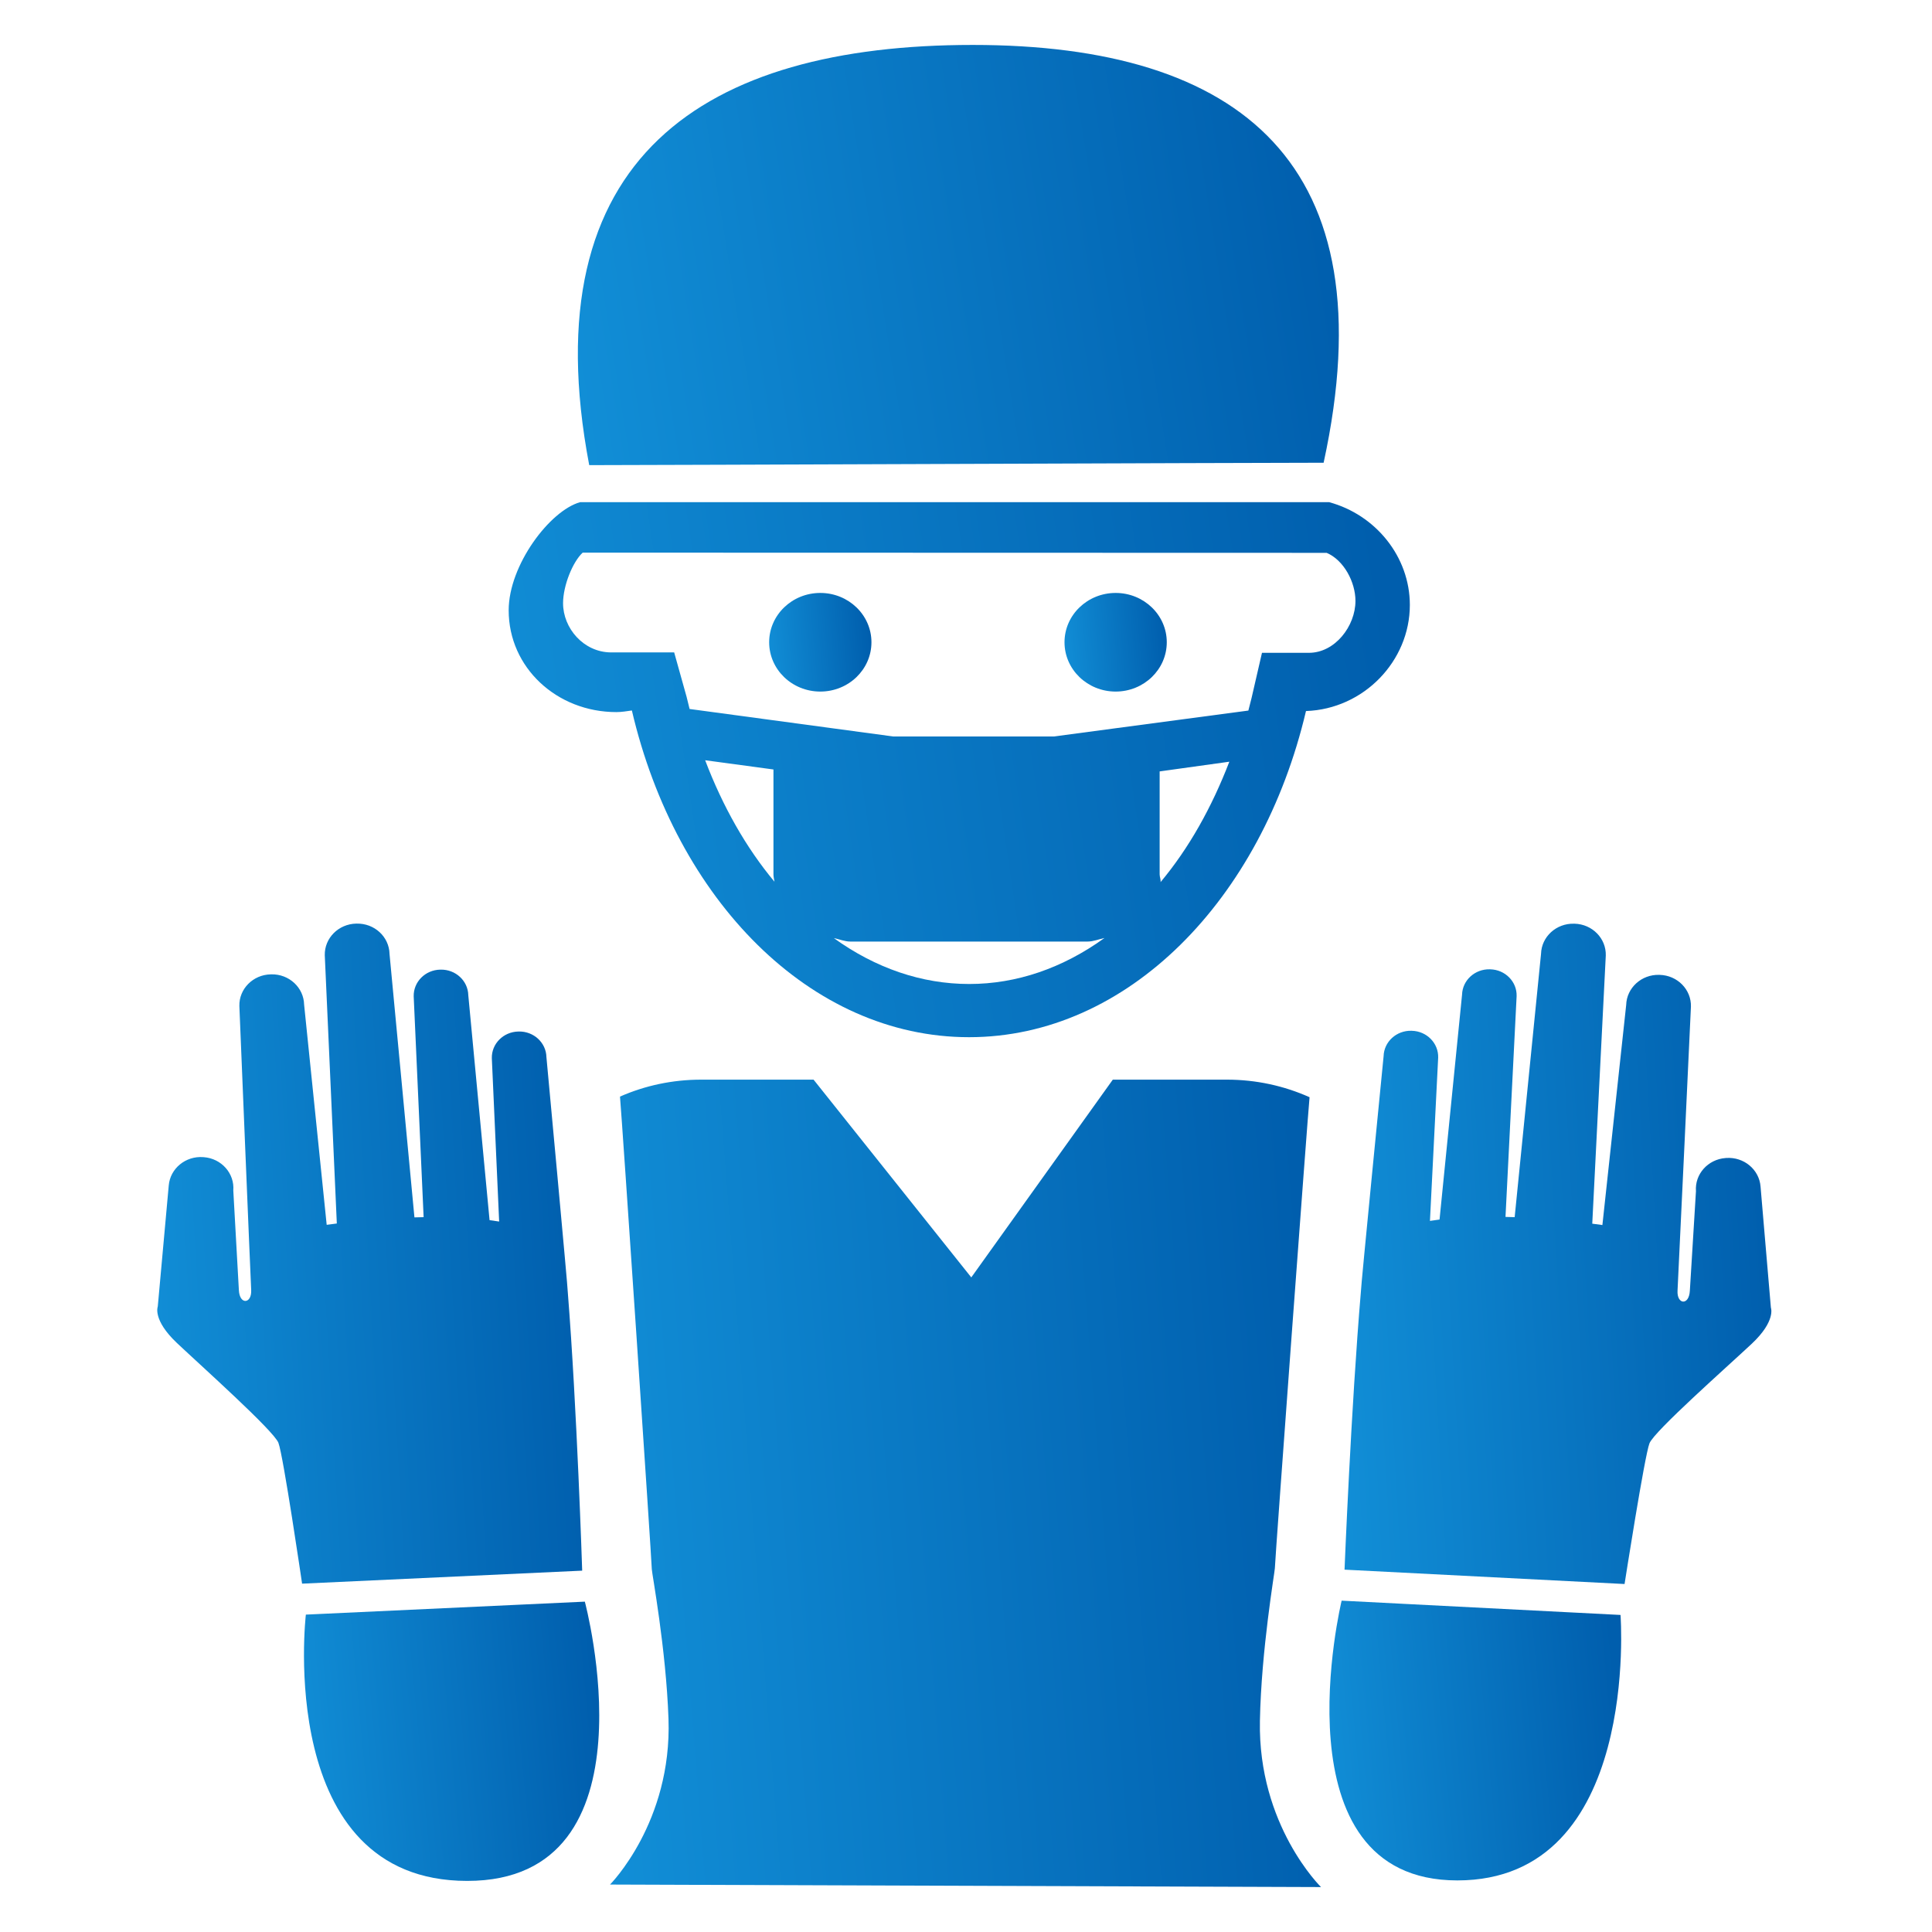 <?xml version="1.0" encoding="UTF-8"?>
<svg xmlns="http://www.w3.org/2000/svg" width="86" height="86" viewBox="0 0 86 86" fill="none">
  <path d="M58.919 20.598C61.813 7.289 55.226 2 43.299 2C31.372 2 23.619 6.977 26.228 20.705C28.699 20.705 55.997 20.598 58.919 20.598Z" fill="url(#paint0_linear_4371_21786)"></path>
  <path d="M27.439 31.698C27.672 31.698 27.902 31.657 28.127 31.626C30.096 40.054 36.07 46.169 43.136 46.169C50.189 46.169 56.155 40.056 58.134 31.651C60.703 31.563 62.757 29.428 62.757 26.93C62.757 24.776 61.23 22.912 59.163 22.353C59.163 22.353 27.183 22.353 25.825 22.353C24.477 22.726 22.643 25.158 22.643 27.166C22.642 29.721 24.79 31.698 27.439 31.698ZM31.389 33.841L34.429 34.252V38.921C34.429 39.032 34.458 39.141 34.474 39.248C33.202 37.725 32.164 35.882 31.389 33.841ZM37.117 41.758C37.356 41.807 37.601 41.912 37.85 41.912H48.413C48.668 41.912 48.92 41.805 49.165 41.753C47.302 43.097 45.252 43.801 43.142 43.801C41.03 43.801 38.978 43.098 37.117 41.758ZM51.66 39.267C51.678 39.154 51.62 39.039 51.62 38.922V34.338L54.722 33.906C53.945 35.928 52.925 37.756 51.66 39.267ZM25.937 24.6C25.937 24.6 55.547 24.609 59.054 24.609C59.823 24.935 60.336 25.916 60.336 26.748C60.336 27.87 59.427 29.059 58.266 29.059H56.175L55.712 31.067C55.667 31.256 55.618 31.442 55.569 31.63L46.901 32.784H39.768L30.696 31.559C30.65 31.382 30.605 31.198 30.563 31.019L30.01 29.041C30.01 29.041 27.23 29.037 27.189 29.041C25.976 29.03 25.064 27.964 25.064 26.852C25.064 26.061 25.498 25.004 25.937 24.6Z" fill="url(#paint1_linear_4371_21786)"></path>
  <path d="M49.661 30.784C50.918 30.784 51.937 29.801 51.937 28.589C51.937 27.377 50.918 26.394 49.661 26.394C48.404 26.394 47.385 27.377 47.385 28.589C47.385 29.801 48.404 30.784 49.661 30.784Z" fill="url(#paint2_linear_4371_21786)"></path>
  <path d="M36.514 30.784C37.772 30.784 38.791 29.802 38.791 28.589C38.791 27.377 37.772 26.394 36.514 26.394C35.257 26.394 34.238 27.377 34.238 28.589C34.238 29.802 35.257 30.784 36.514 30.784Z" fill="url(#paint3_linear_4371_21786)"></path>
  <path d="M25.274 57.517C25.293 57.483 24.323 47.053 24.323 47.053C24.308 46.411 23.757 45.903 23.091 45.916L23.071 45.917C22.406 45.931 21.878 46.462 21.893 47.104L22.219 54.375C22.08 54.352 21.937 54.332 21.792 54.313L20.845 44.298C20.83 43.657 20.279 43.148 19.614 43.162L19.594 43.162C18.928 43.176 18.401 43.708 18.415 44.35L18.857 54.18C18.721 54.182 18.584 54.185 18.448 54.19L17.339 42.461C17.322 41.699 16.668 41.096 15.879 41.113L15.855 41.113C15.066 41.13 14.44 41.76 14.457 42.521L14.993 54.462C14.84 54.481 14.69 54.501 14.542 54.521L13.537 44.718C13.52 43.958 12.866 43.354 12.077 43.371L12.052 43.372C11.263 43.388 10.637 44.019 10.655 44.779C10.655 44.779 11.148 56.798 11.181 57.42C11.214 58.042 10.665 58.099 10.633 57.427L10.385 52.993C10.447 52.234 9.86 51.57 9.074 51.51L9.049 51.508C8.262 51.448 7.574 52.014 7.511 52.773L7.023 58.158C7.023 58.158 6.782 58.747 7.872 59.778C8.962 60.808 12.179 63.68 12.393 64.224C12.607 64.768 13.447 70.494 13.447 70.494L25.915 69.915C25.915 69.915 25.683 62.663 25.274 57.517Z" fill="url(#paint4_linear_4371_21786)"></path>
  <path d="M13.615 71.872C13.615 71.872 12.221 83.726 20.798 83.726C29.376 83.726 26.033 71.295 26.033 71.295L13.615 71.872Z" fill="url(#paint5_linear_4371_21786)"></path>
  <path d="M78.828 58.208L78.368 52.819C78.31 52.06 77.625 51.49 76.838 51.546L76.813 51.548C76.026 51.605 75.435 52.266 75.493 53.025L75.221 57.457C75.185 58.13 74.636 58.07 74.673 57.448C74.709 56.826 75.269 44.81 75.269 44.81C75.29 44.049 74.668 43.416 73.879 43.395L73.855 43.394C73.066 43.373 72.409 43.974 72.387 44.734L71.328 54.531C71.181 54.51 71.03 54.49 70.877 54.47L71.479 42.532C71.5 41.772 70.878 41.138 70.089 41.117L70.064 41.117C69.276 41.096 68.618 41.696 68.597 42.457L67.423 54.18C67.287 54.176 67.151 54.172 67.015 54.169L67.51 44.34C67.529 43.699 67.004 43.165 66.339 43.148L66.318 43.147C65.653 43.13 65.099 43.635 65.081 44.277L64.079 54.286C63.933 54.305 63.791 54.324 63.652 54.346L64.018 47.077C64.036 46.435 63.511 45.901 62.846 45.884L62.826 45.883C62.161 45.866 61.607 46.372 61.589 47.013C61.589 47.013 60.561 57.438 60.58 57.472C60.142 62.616 59.85 69.871 59.85 69.871L72.315 70.51C72.315 70.51 73.208 64.789 73.424 64.246C73.641 63.703 76.874 60.848 77.969 59.822C79.064 58.798 78.828 58.208 78.828 58.208Z" fill="url(#paint6_linear_4371_21786)"></path>
  <path d="M59.721 71.251C59.721 71.251 56.708 83.704 64.871 83.704C73.033 83.704 72.135 71.887 72.135 71.887L59.721 71.251Z" fill="url(#paint7_linear_4371_21786)"></path>
  <path d="M56.083 76.603C56.144 73.437 56.743 69.982 56.748 69.812C56.76 69.353 58.204 49.748 58.293 48.841C57.157 48.333 55.911 48.059 54.613 48.059H49.535L43.235 56.862L36.215 48.059H31.211C29.936 48.059 28.714 48.322 27.598 48.813C27.683 49.735 29.005 69.392 29.014 69.851C29.017 70.027 29.648 73.383 29.757 76.515C29.917 81.116 27.154 83.888 27.154 83.888L58.803 84C58.803 84 55.993 81.255 56.083 76.603Z" fill="url(#paint8_linear_4371_21786)"></path>
  <defs>
    <linearGradient id="paint0_linear_4371_21786" x1="59.597" y1="11.353" x2="24.228" y2="17.004" gradientUnits="userSpaceOnUse">
      <stop stop-color="#005EAD"></stop>
      <stop offset="1" stop-color="#1290D8"></stop>
    </linearGradient>
    <linearGradient id="paint1_linear_4371_21786" x1="62.757" y1="34.261" x2="20.732" y2="40.507" gradientUnits="userSpaceOnUse">
      <stop stop-color="#005EAD"></stop>
      <stop offset="1" stop-color="#1290D8"></stop>
    </linearGradient>
    <linearGradient id="paint2_linear_4371_21786" x1="51.937" y1="28.589" x2="47.103" y2="29.031" gradientUnits="userSpaceOnUse">
      <stop stop-color="#005EAD"></stop>
      <stop offset="1" stop-color="#1290D8"></stop>
    </linearGradient>
    <linearGradient id="paint3_linear_4371_21786" x1="38.791" y1="28.589" x2="33.957" y2="29.031" gradientUnits="userSpaceOnUse">
      <stop stop-color="#005EAD"></stop>
      <stop offset="1" stop-color="#1290D8"></stop>
    </linearGradient>
    <linearGradient id="paint4_linear_4371_21786" x1="25.915" y1="55.803" x2="5.726" y2="56.95" gradientUnits="userSpaceOnUse">
      <stop stop-color="#005EAD"></stop>
      <stop offset="1" stop-color="#1290D8"></stop>
    </linearGradient>
    <linearGradient id="paint5_linear_4371_21786" x1="26.674" y1="77.511" x2="12.723" y2="78.812" gradientUnits="userSpaceOnUse">
      <stop stop-color="#005EAD"></stop>
      <stop offset="1" stop-color="#1290D8"></stop>
    </linearGradient>
    <linearGradient id="paint6_linear_4371_21786" x1="78.849" y1="55.813" x2="58.571" y2="56.97" gradientUnits="userSpaceOnUse">
      <stop stop-color="#005EAD"></stop>
      <stop offset="1" stop-color="#1290D8"></stop>
    </linearGradient>
    <linearGradient id="paint7_linear_4371_21786" x1="72.165" y1="77.477" x2="58.375" y2="78.746" gradientUnits="userSpaceOnUse">
      <stop stop-color="#005EAD"></stop>
      <stop offset="1" stop-color="#1290D8"></stop>
    </linearGradient>
    <linearGradient id="paint8_linear_4371_21786" x1="58.803" y1="66.03" x2="25.118" y2="68.647" gradientUnits="userSpaceOnUse">
      <stop stop-color="#005EAD"></stop>
      <stop offset="1" stop-color="#1290D8"></stop>
    </linearGradient>
  </defs>
</svg>
